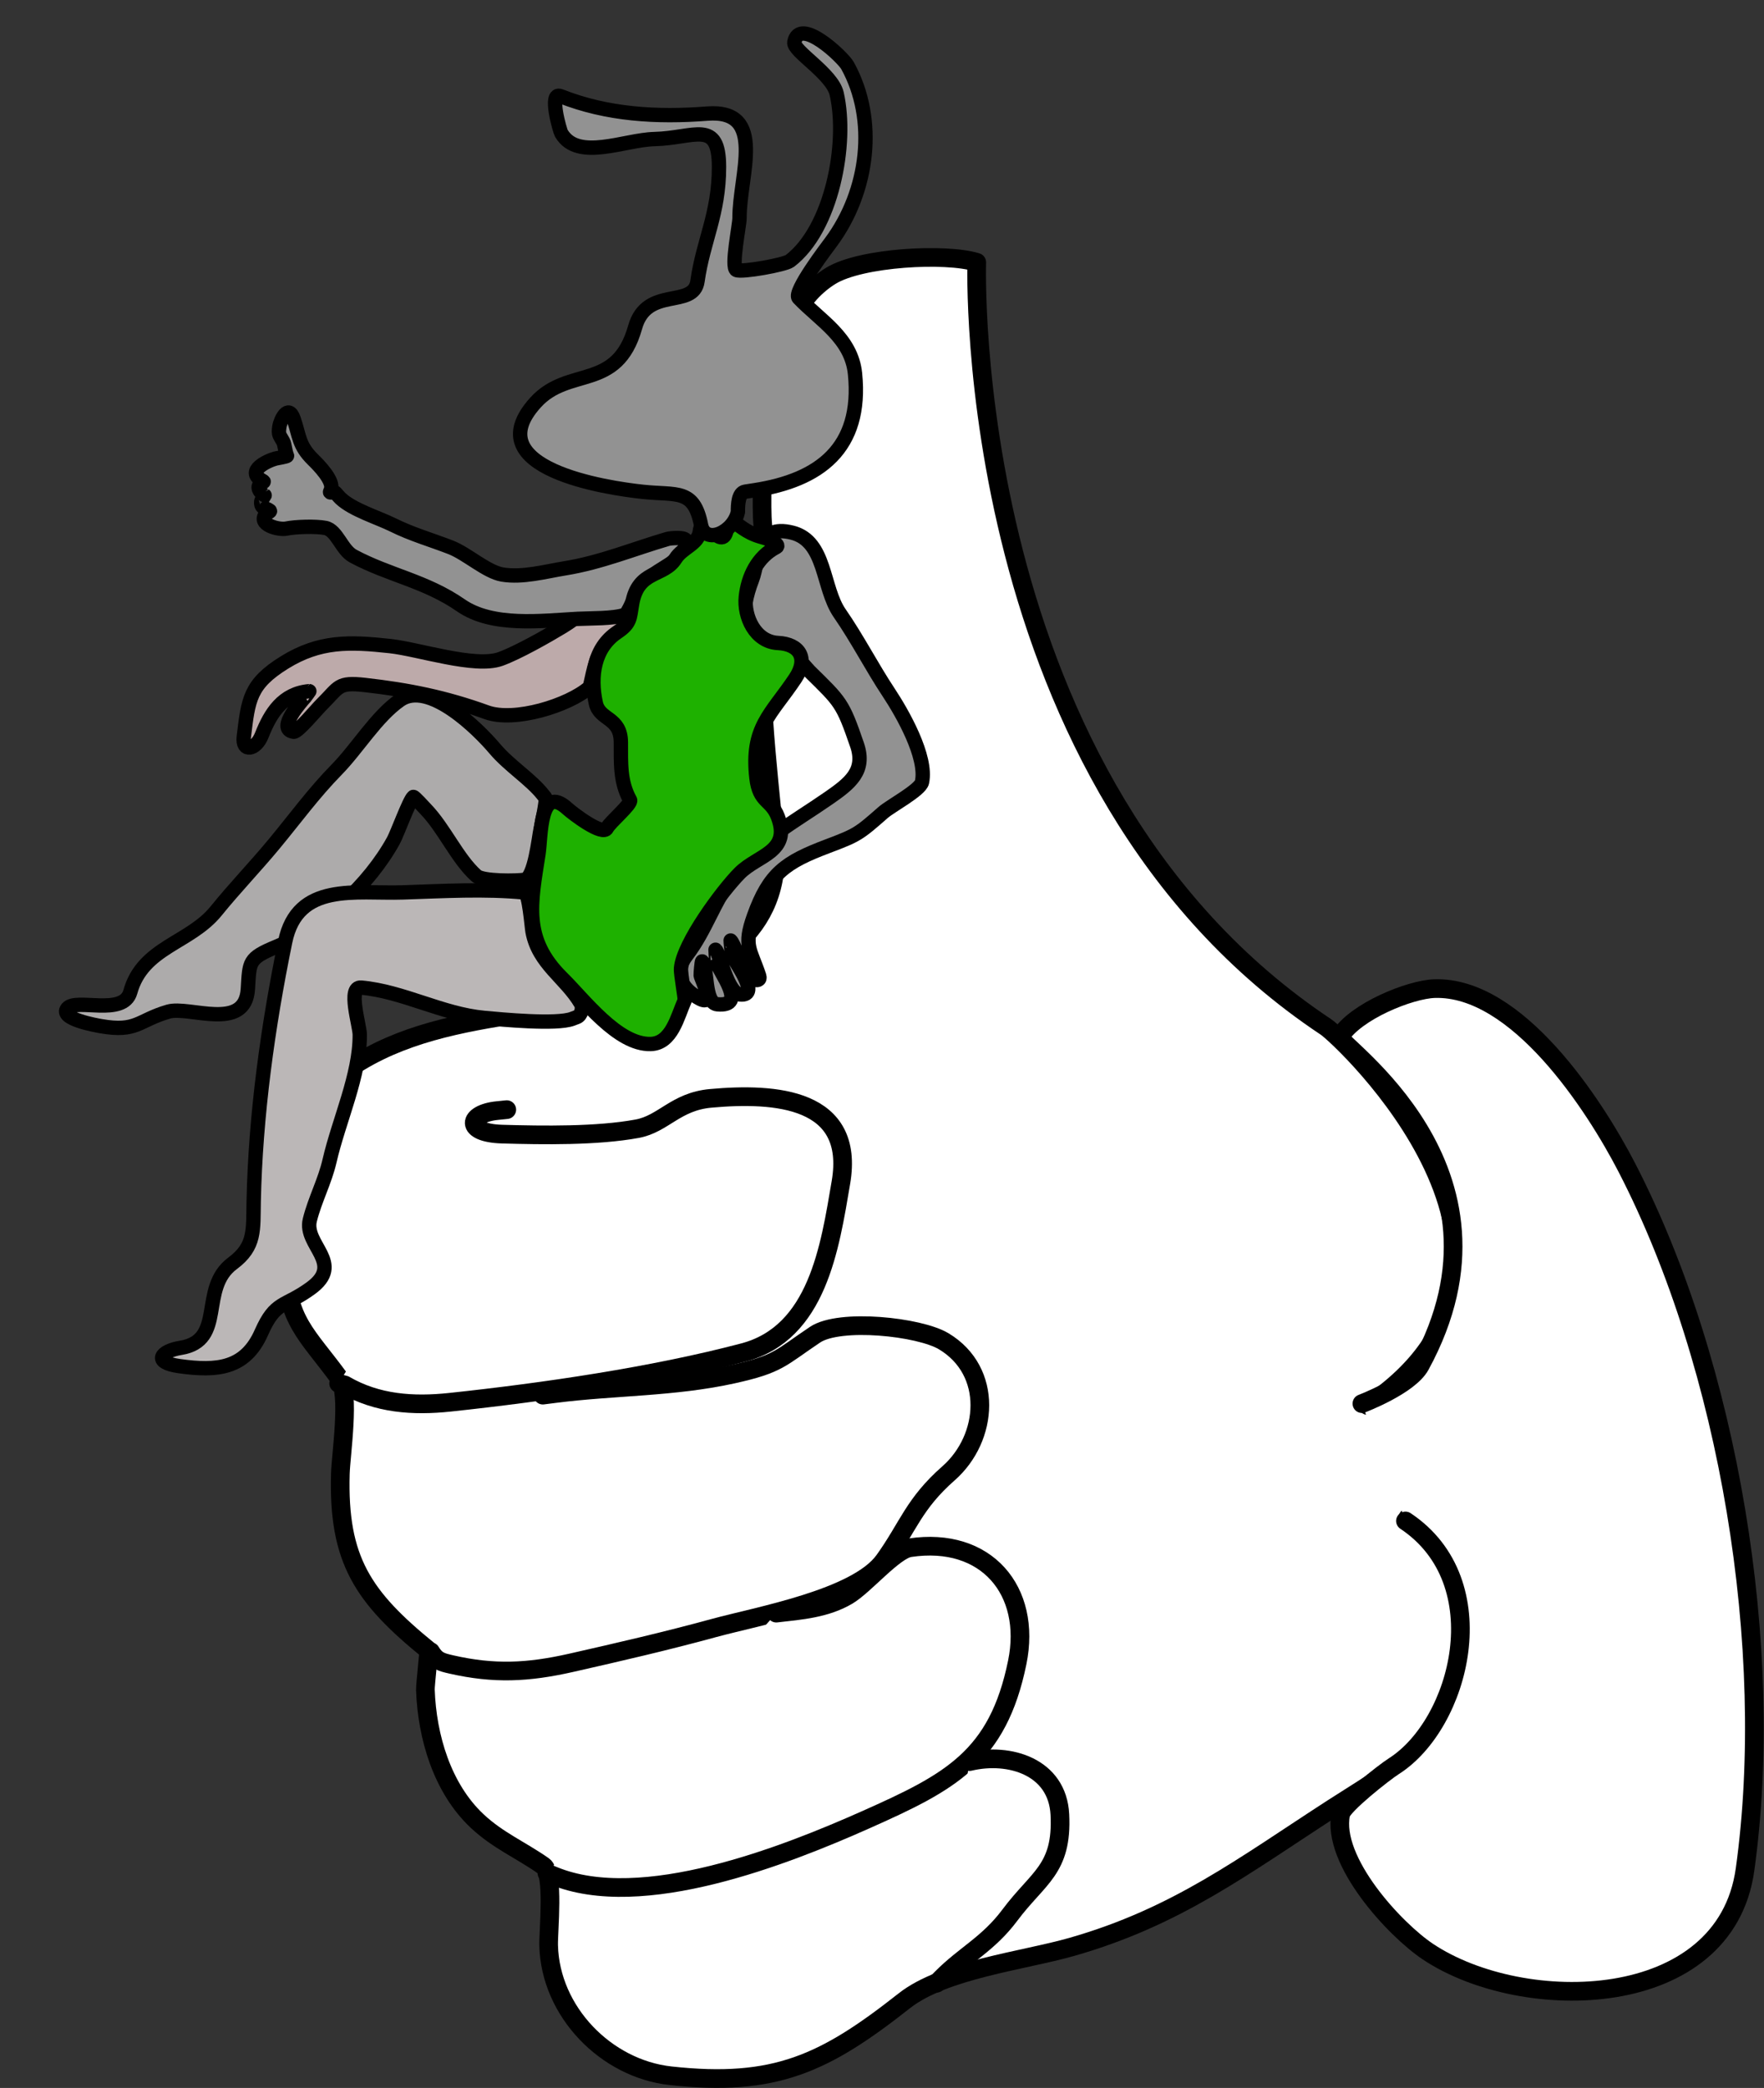 <svg xmlns="http://www.w3.org/2000/svg" width="3685" height="4360" viewBox="0 0 3685 4360">
  <rect x="0" y="0" width="3685" height="4360" fill="#333333" stroke="none"/>
  <path id="Trac" fill="#ffffff" fill-rule="evenodd" stroke="#000000" stroke-width="39" stroke-linecap="round" stroke-linejoin="round" d="M 2941.107 3169.016 C 2947.247 3168.068 2953.386 3167.121 2959.526 3166.173 C 2989.779 3161.505 3043.061 3242.116 3047.354 3268.788 C 3058.395 3337.689 3058.463 3515.515 3035.098 3568.939 C 3002.157 3644.244 2852.569 3731.55 2783.914 3775.887 C 2597.601 3896.219 2459.195 4002.468 2239.367 4065.328 C 2138.282 4094.233 1971.794 4112.823 1889.045 4178.019 C 1723.359 4308.552 1619.279 4358.612 1400.44 4334.472 C 1265.917 4319.633 1149.615 4200.578 1146.138 4062.54 C 1145.368 4031.919 1158.09 3912.272 1134.97 3896.106 C 1087.371 3862.822 1039.896 3843.09 996.673 3802.521 C 923.977 3734.29 892.113 3627.134 888.645 3528.639 C 888.293 3518.647 896.588 3447.338 895.132 3446.156 C 757.774 3334.636 705.865 3257.026 711.001 3077.378 C 712.15 3037.176 731.699 2909.375 708.847 2878.14 C 640.833 2785.173 599.282 2759.352 595.263 2635.289 C 593.31 2575.019 582.427 2382.276 623.751 2329.821 C 798.468 2108.015 1078.502 2136.454 1322.368 2075.187 C 1487.06 2033.82 1636.122 1945.991 1618.682 1757.7 C 1602.998 1588.61 1580.367 1420.643 1596.048 1250.292 C 1596.945 1240.538 1619.109 1182.597 1618.662 1181.863 C 1587.706 1130.958 1592.3 1072.73 1592.012 1014.596 C 1591.337 878.548 1605.807 655.298 1735.845 575.8 C 1798.928 537.242 1976.079 527.688 2040.459 547.793 C 2040.459 547.793 2004.731 1635.9 2770.097 2144.557 C 2801.987 2165.75 3305.252 2633.813 2857 2935"/>
  <path id="path1" fill="#ffffff" fill-rule="evenodd" stroke="#000000" stroke-width="39" stroke-linecap="round" stroke-linejoin="round" d="M 1058.649 2317.098 L 1038.583 2319.138 C 976.32 2325.467 969.453 2365.958 1049.035 2368.242 C 1134.158 2370.694 1247.068 2372.427 1331.066 2356.958 C 1386.03 2346.828 1411.292 2300.191 1484.632 2293.562 C 1620.318 2281.287 1786.678 2292.618 1756.716 2468.941 C 1733.607 2604.98 1707.559 2783.422 1553.365 2824.128 C 1364.683 2873.948 1136.425 2907.218 940.532 2928.106 C 862.709 2936.408 787.732 2931.216 720.208 2892.022 C 720.208 2892.022 711.689 2889.824 707.43 2888.724"/>
  <path id="path2" fill="#ffffff" fill-rule="evenodd" stroke="#000000" stroke-width="39" stroke-linecap="round" stroke-linejoin="round" d="M 1134.004 2913.273 L 1159.251 2910.058 C 1283.756 2894.197 1407.458 2896.827 1530.752 2869.574 C 1627.16 2848.265 1629.435 2836.011 1702.651 2787.046 C 1754.115 2752.642 1920.353 2770.181 1971.436 2800.811 C 2075.491 2863.219 2065.262 3002.908 1981.42 3076.575 C 1908.679 3140.508 1897.313 3188.181 1847.101 3258.282 C 1789.871 3338.164 1581.992 3374.765 1491.351 3399.599 C 1393.462 3426.418 1292.263 3449.794 1193.271 3472.2 C 1102.377 3492.775 1031.808 3495.937 942.863 3475.698 C 921.041 3470.735 911.044 3467.876 899.614 3448.903"/>
  <path id="path3" fill="#ffffff" fill-rule="evenodd" stroke="#000000" stroke-width="39" stroke-linecap="round" stroke-linejoin="round" d="M 1142.494 3911.198 L 1156.183 3916.858 C 1340.837 3993.145 1641.117 3874.408 1808.043 3800.158 C 1984.617 3721.61 2084.511 3670.006 2125.08 3471.152 C 2155.558 3321.638 2060.439 3207.93 1900.908 3231.905 C 1867.475 3236.926 1806.171 3311.143 1770.27 3332.138 C 1724.653 3358.81 1673.157 3362.657 1621.657 3368.494"/>
  <path id="path4" fill="#ffffff" fill-rule="evenodd" stroke="#000000" stroke-width="39" stroke-linecap="round" stroke-linejoin="round" d="M 1956.504 4141.381 L 1966.775 4130.981 C 2015.401 4081.796 2064.334 4059.814 2109.782 3998.91 C 2168.639 3920.059 2219.813 3904.073 2214.073 3789.047 C 2209.085 3689.464 2109.03 3658.557 2025.208 3678.516"/>
  <path id="path5" fill="#ffffff" fill-rule="evenodd" stroke="#000000" stroke-width="39" stroke-linecap="round" stroke-linejoin="round" d="M 2936 3176 C 3128.131 3303.853 3050.371 3599.896 2911.915 3688.006 C 2890.355 3701.727 2804.475 3769.624 2800.784 3787.996 C 2781.048 3886.319 2914.052 4029.474 2982.886 4075.358 C 3182.369 4208.314 3603.805 4201.516 3645.356 3904.108 C 3709.483 3444.863 3612.94 2853.146 3398.42 2437.963 C 3330.357 2306.233 3169.25 2058.96 2996.831 2064.386 C 2945.186 2066.012 2831.354 2112.1 2799 2165 C 2790.136 2179.492 3192.05 2438.591 2967 2851 C 2943.706 2893.688 2845 2931 2845 2931"/>
  <g id="Associer">
    <path id="path6" fill="#adabab" fill-rule="evenodd" stroke="#000000" stroke-width="30" stroke-linecap="round" stroke-linejoin="round" d="M 1139.746 1666.371 L 1133.759 1658.844 C 1108.621 1627.176 1063.427 1598.736 1033.918 1563.792 C 997.969 1521.237 895.31 1420.175 835.625 1461.82 C 785.869 1496.511 746.92 1562.592 703.417 1606.938 C 655.401 1655.884 616.418 1709.374 572.96 1761.885 C 533.509 1809.556 490.603 1853.938 451.542 1902.154 C 396.544 1970.058 298.265 1977.447 272.238 2071.333 C 257.904 2123.037 159.136 2083.607 140.776 2105.606 C 122.443 2127.582 202.587 2141.318 210.524 2142.707 C 285.955 2155.903 288.107 2131.061 351.437 2112.508 C 395.226 2099.674 512.164 2155.199 517.795 2065.403 C 521.399 2007.936 518.198 2001.403 577.838 1976.718 C 675.605 1936.266 771.33 1846.861 821.769 1755.414 C 829.952 1740.575 854.892 1671.792 863.435 1664.158 C 864.892 1662.854 887.133 1687.426 888.701 1689.043 C 928.416 1729.996 955.185 1793.312 995.229 1828.915 C 1008.811 1840.986 1080.693 1839.642 1095.764 1837.162 C 1117.043 1833.658 1125.649 1747.677 1129.313 1731.521 C 1130.039 1728.323 1142.504 1669.838 1139.746 1666.371 Z"/>
    <path id="path7" fill="#bbb7b7" fill-rule="evenodd" stroke="#000000" stroke-width="30" stroke-linecap="round" stroke-linejoin="round" d="M 1205.281 2123.749 L 1195.599 2127.432 C 1162.625 2140 1047.779 2128.873 1011.876 2125.592 C 923.16 2117.479 842.264 2070.203 754.425 2062.289 C 725.26 2059.653 751.431 2140.869 751.558 2160.582 C 752.075 2244.853 707.703 2340.173 688.487 2423.854 C 678.62 2466.828 657.768 2505.201 647.281 2547.433 C 634.184 2600.175 721.075 2638.003 648.764 2690.358 C 593.758 2730.164 575.484 2715.665 546.072 2782.39 C 512.541 2858.433 453.825 2863.714 374.729 2852.714 C 317.274 2844.726 336.319 2821.144 377.185 2814.599 C 472.949 2799.259 414.794 2690.787 485.868 2638.025 C 533.778 2602.455 528.72 2568.222 529.945 2509.315 C 533.714 2328.789 559.411 2143.628 595.711 1966.587 C 621.494 1840.867 742.875 1866.736 841.856 1863.511 C 925.001 1860.804 1012.974 1855.496 1095.92 1863.652 C 1105.254 1864.568 1110.442 1934.33 1112.457 1945.35 C 1124.755 2012.646 1181.712 2041.58 1213.498 2095.823 C 1218.403 2104.194 1214.35 2120.299 1205.281 2123.749 Z"/>
    <path id="path8" fill="#bdaaaa" fill-rule="evenodd" stroke="#000000" stroke-width="30" stroke-linecap="round" stroke-linejoin="round" d="M 1400.605 1177.913 L 1389.752 1178.418 C 1322.972 1181.729 1236.194 1271.612 1175.868 1308.196 C 1143.217 1327.999 1080.989 1363.3 1045.279 1376.095 C 992.255 1395.119 874.669 1355.641 814.9 1349.125 C 730.01 1339.876 667.739 1337.824 594.302 1383.328 C 521.003 1428.754 518.852 1460.712 509.304 1538.654 C 505.294 1571.283 534.51 1566.504 546.759 1535.435 C 564.93 1489.337 590.55 1448.081 646.215 1443.325 C 646.257 1443.322 638.808 1453.875 637.5 1455.394 C 632.049 1461.722 576.078 1522.718 613.504 1528.009 C 621.851 1529.189 661.743 1481.133 671.94 1471.081 C 709.406 1434.135 704.95 1424.074 762.256 1430.365 C 853.46 1440.667 930.049 1456.033 1016.69 1487.375 C 1074.538 1508.303 1187.612 1473.433 1231.314 1435.401 C 1233.927 1433.128 1241.271 1382.181 1252.122 1366.375 C 1283.677 1320.372 1322.279 1349.994 1329.21 1281.842 C 1334.982 1224.991 1366.225 1220.645 1396.466 1182.742 C 1397.788 1181.084 1402.723 1177.814 1400.605 1177.913 Z"/>
    <path id="path9" fill="#929292" fill-rule="evenodd" stroke="#000000" stroke-width="30" stroke-linecap="round" stroke-linejoin="round" d="M 1640.634 1345.705 L 1631.111 1345.927 C 1540.286 1348.043 1547.164 1272.848 1570.693 1211.787 C 1588.182 1166.416 1578.029 1092.746 1655.172 1112.367 C 1725.836 1130.35 1717.281 1227.491 1754.179 1280.642 C 1791.071 1333.772 1820.778 1392.205 1856.657 1446.32 C 1884.838 1488.83 1937.298 1580.577 1926.063 1633.061 C 1922.449 1649.923 1860.202 1683.09 1844.871 1696.566 C 1794.047 1741.25 1790.714 1743.702 1729.239 1766.904 C 1640.281 1800.451 1606.826 1823.985 1574.826 1913.157 C 1552.297 1975.951 1567.382 1981.547 1585.963 2037.918 C 1591.738 2055.356 1557.944 2044.616 1550.82 2022.394 C 1547.006 2010.522 1532.966 1969.952 1526.311 1963.954 C 1525.958 1963.636 1528.564 1990.535 1529.553 1993.964 C 1533.194 2006.596 1590.825 2080.562 1546.208 2076.637 C 1519.673 2074.3 1504.06 1991.632 1494.741 1983.22 C 1494.728 1983.208 1495.781 2005.445 1496.501 2008.232 C 1501.876 2029.05 1563.364 2103.16 1498.426 2097.117 C 1470.378 2094.503 1479.008 2019.24 1466.878 2007.569 C 1465.678 2006.414 1463.452 2034.183 1463.68 2036.654 C 1464.243 2042.751 1495.046 2103.166 1461.84 2085.441 C 1421.988 2064.157 1406.333 2031.384 1434.191 1995.049 C 1475.622 1941.038 1490.567 1882.531 1533.719 1826.744 C 1593.891 1748.97 1653.185 1720.572 1731.111 1666.588 C 1775.272 1636.003 1809.051 1609.969 1790.286 1555.26 C 1760.1 1467.258 1756.172 1465.793 1691.186 1401.898 C 1685.039 1395.859 1642.696 1345.656 1640.634 1345.705 Z"/>
    <path id="path10" fill="#929292" fill-rule="evenodd" stroke="#000000" stroke-width="30" stroke-linecap="round" stroke-linejoin="round" d="M 689.553 1027.017 L 691.209 1022.667 C 698.307 1004.174 665.617 971.245 653.574 959.429 C 623.909 930.354 625.683 910.489 613.625 875.192 C 602.415 842.429 585.779 876.521 583.563 891.289 C 580.951 908.679 584.277 908.619 591.458 921.852 C 595.016 928.426 595.443 942.736 599.579 951.76 C 600.258 953.241 577.72 956.953 575.647 957.506 C 558.708 962.038 512.608 983.277 547.247 1003.385 C 551.063 1005.598 552.577 1005.52 548.053 1007.654 C 532.667 1014.868 543.241 1029.441 552.857 1034.4 C 552.922 1034.433 545.986 1044.536 545.752 1046.929 C 544.206 1062.763 554.938 1059.605 563.548 1066.313 C 566.319 1068.375 557.94 1070.45 555.699 1073.078 C 536.695 1095.372 582.309 1107.064 597.895 1103.844 C 617.652 1099.749 659.593 1098.528 679.683 1102.418 C 704.137 1107.19 713.435 1148.217 738.059 1161.392 C 813.553 1201.741 889.371 1213.12 962.826 1264.099 C 1028.736 1309.875 1131.083 1296.316 1206.836 1292.266 C 1233.359 1290.869 1281.42 1292.147 1305.01 1283.965 C 1311.925 1281.563 1324.125 1248.617 1329.364 1240.029 C 1349.085 1207.699 1364.054 1199.612 1394.928 1180.342 C 1410.771 1170.447 1435.828 1150.756 1432.885 1128.909 C 1431.804 1120.847 1400.207 1123.74 1395.003 1125.26 C 1322.968 1146.306 1255.307 1174.575 1180.701 1186.662 C 1139.349 1193.377 1091.646 1206.788 1049.357 1199.73 C 1016.489 1194.229 975.25 1156.001 941.5 1142.933 C 899.939 1126.838 860.987 1116.011 820.846 1096.123 C 790.015 1080.857 737.213 1064.844 711.898 1041.141 C 707.827 1037.328 704.458 1032.831 700.591 1028.822 C 698.003 1026.139 688.227 1030.501 689.553 1027.017 Z"/>
    <path id="path11" fill="#1eb100" fill-rule="evenodd" stroke="#000000" stroke-width="30" stroke-linecap="round" stroke-linejoin="round" d="M 1598.11 1123.452 L 1588.07 1120.52 C 1559.312 1112.133 1543.701 1096.666 1520.433 1079.946 C 1520.355 1079.89 1518.309 1104.97 1517.907 1106.938 C 1507.977 1155.56 1467.262 1066.841 1461.809 1109.962 C 1458.46 1136.442 1425.654 1143.417 1411.027 1166.713 C 1386.782 1205.333 1332.893 1189.249 1320.596 1260.572 C 1315.335 1291.108 1317.63 1301.337 1289.538 1320.228 C 1240.579 1353.147 1232.5 1412.458 1244.677 1468.338 C 1252.645 1504.81 1296.759 1496.659 1297.013 1550.241 C 1297.222 1592.189 1294.774 1632.282 1316.132 1670.607 C 1320.507 1678.464 1273.721 1717.129 1268.006 1729.181 C 1259.522 1747.047 1195.907 1698.243 1185.526 1688.737 C 1126.904 1635.053 1130.493 1746.74 1124.943 1782.665 C 1108.801 1886.979 1091.368 1960.773 1174.603 2042.679 C 1220.557 2087.905 1290.443 2181.835 1359.063 2180.062 C 1403.468 2178.922 1415.043 2123.031 1430.12 2089.525 C 1431.932 2085.496 1421.598 2034.49 1422.67 2021.826 C 1427.048 1970.086 1509.177 1859.394 1545.115 1823.251 C 1582.882 1785.268 1653.04 1779.421 1624.953 1705.749 C 1610.785 1668.585 1586.162 1676.954 1580.184 1624.398 C 1568.147 1518.569 1610.521 1492.611 1661.288 1416.615 C 1689.05 1375.056 1670.632 1344.862 1625.324 1342.667 C 1577.452 1340.334 1553.73 1287.593 1557.996 1246.456 C 1562.438 1203.643 1582.653 1162.541 1621.663 1142.497 C 1630.643 1137.883 1607.801 1126.282 1598.11 1123.452 Z"/>
    <path id="path68-copie" fill="#929292" fill-rule="evenodd" stroke="#000000" stroke-width="30" stroke-linecap="round" stroke-linejoin="round" d="M 1556.655 1026.71 L 1576.502 1023.641 C 1711.064 1002.827 1801.904 936.847 1786.138 780.433 C 1778.6 705.64 1713.573 669.574 1668.339 622.166 C 1656.476 609.733 1728.927 515.015 1735.973 505.495 C 1814.416 399.516 1833.131 250.262 1770.476 137.002 C 1760.573 119.1 1669.753 33.15 1659.344 88.119 C 1655.899 106.336 1738.214 153.834 1747.759 195.48 C 1771.673 299.832 1737.628 478.035 1650.099 544.838 C 1639.371 553.035 1549.185 569.271 1538.384 563.814 C 1526.623 557.877 1544.975 469.59 1544.872 455.47 C 1544.229 366.192 1603.095 227.422 1477.413 237.229 C 1372.85 245.384 1268.59 239.495 1170.906 200.795 C 1146.055 190.945 1169.386 272.847 1172.738 278.523 C 1207.211 336.872 1304.368 291.95 1366.776 290.415 C 1450.966 288.359 1501.945 247.949 1502.015 348.57 C 1502.062 446.883 1468.933 502.667 1457.07 587.212 C 1448.833 645.56 1351.279 596.402 1326.782 683.347 C 1288.79 818.237 1188.094 764.152 1118.896 840.314 C 993.188 978.763 1269.869 1019.246 1342.098 1026.945 C 1414.602 1034.682 1449.348 1019.684 1464.508 1096.327 C 1472.784 1138.181 1532.311 1111.924 1541.484 1068.964 C 1541.484 1053.952 1542.204 1028.946 1556.655 1026.71 Z"/>
  </g>
</svg>